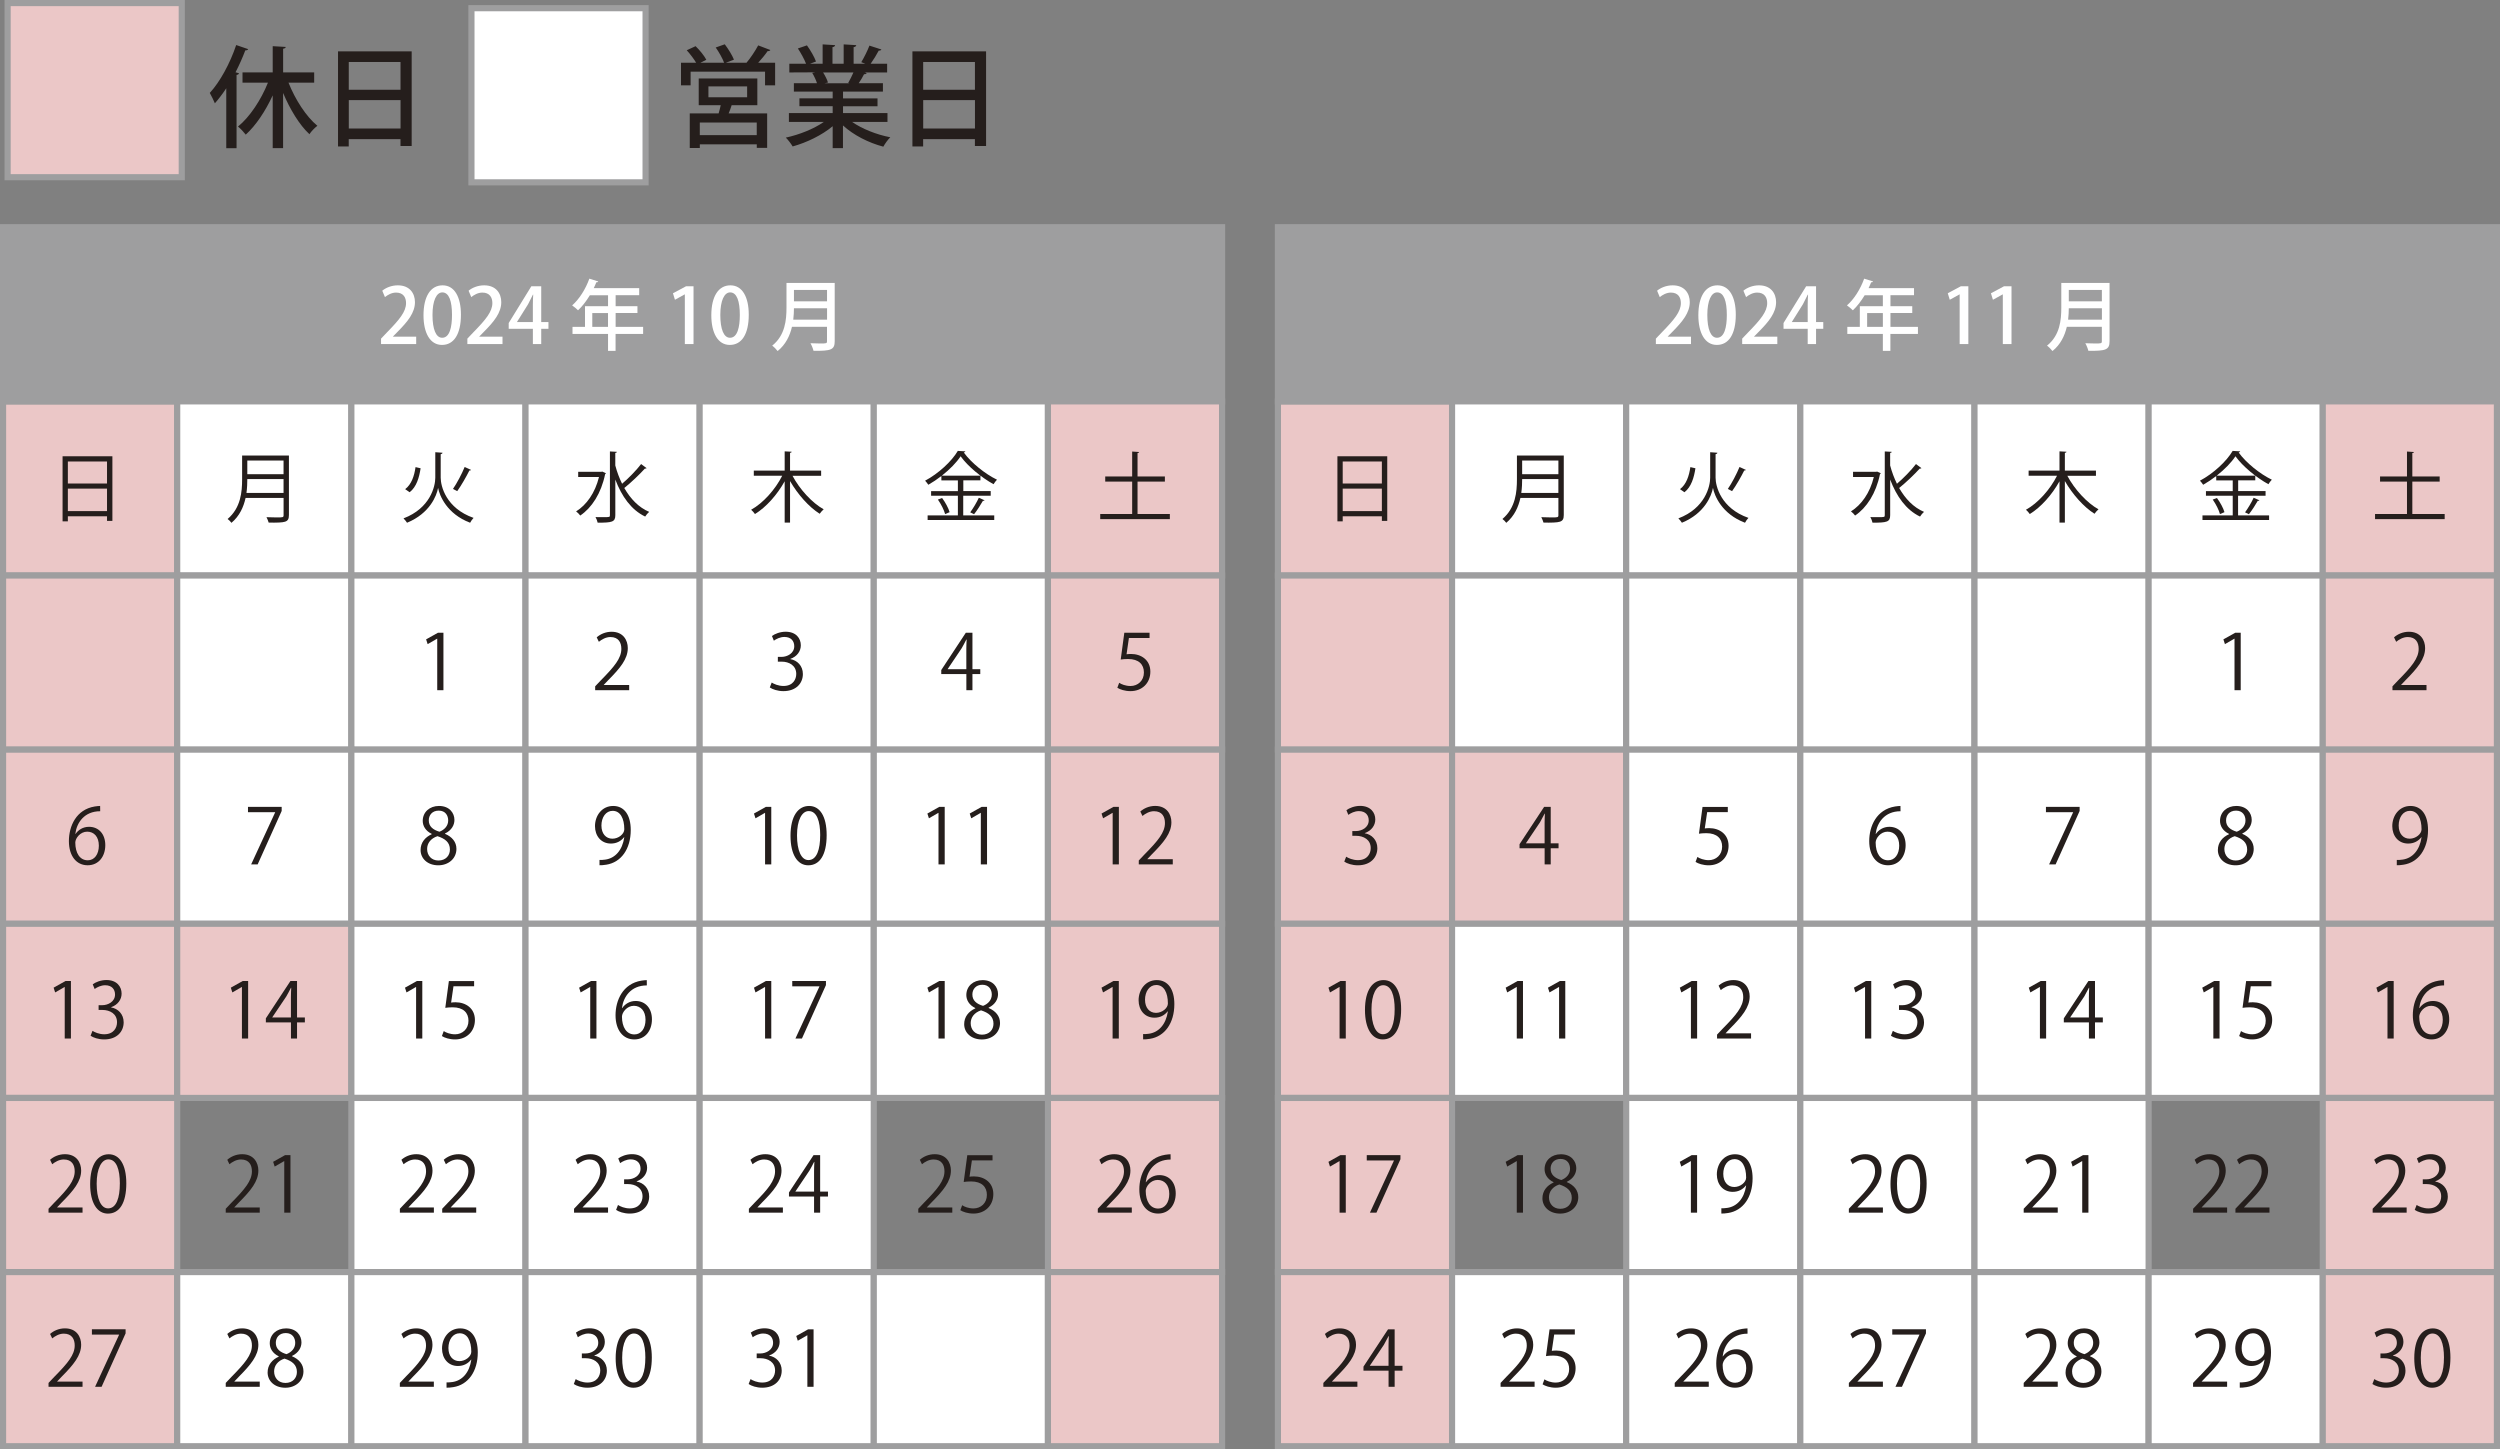 <?xml version="1.0" encoding="UTF-8"?><svg id="_レイヤー_2" xmlns="http://www.w3.org/2000/svg" viewBox="0 0 813.88 471.82"><rect x="0" y="0" width="813.88" height="471.82" fill="#808080" stroke="none"/><defs><style>.cls-1{fill:none;}.cls-2,.cls-3{fill:#fff;}.cls-2,.cls-4,.cls-5{stroke:#9e9e9f;stroke-miterlimit:10;stroke-width:2px;}.cls-6{fill:#251e1c;}.cls-4{fill:#ebc7c7;}.cls-5{fill:#9e9e9f;}</style></defs><g id="_レイヤー_1-2"><rect class="cls-4" x="2.48" y="1" width="56.69" height="56.69"/><path class="cls-6" d="M80.79,16c-.14.29-.43.4-.94.4-.9,2.41-1.98,4.82-3.17,7.13l1.12.32c-.04.29-.29.47-.79.54v23.86h-3.35v-19.51c-1.19,1.8-2.45,3.46-3.71,4.89-.32-.83-1.19-2.56-1.66-3.38,3.28-3.53,6.59-9.58,8.6-15.59l3.89,1.33ZM102.27,26.91h-8.35c2.2,5.51,5.72,11.01,9.4,14.04-.86.65-2.02,1.84-2.59,2.74-3.28-3.06-6.3-8.06-8.57-13.43v17.96h-3.38v-17.17c-2.38,5.15-5.47,9.79-8.78,12.78-.61-.79-1.73-2.02-2.52-2.63,3.78-3.06,7.49-8.64,9.75-14.29h-8.28v-3.35h9.83v-8.53l4.25.25c-.04.29-.29.5-.86.58v7.7h10.11v3.35Z"/><path class="cls-6" d="M110.05,16.72h23.97v30.81h-3.64v-2.23h-16.85v2.38h-3.49v-30.96ZM130.39,20.18h-16.85v9.04h16.85v-9.04ZM113.55,41.84h16.85v-9.25h-16.85v9.25Z"/><rect class="cls-2" x="153.48" y="2.67" width="56.69" height="56.69"/><path class="cls-6" d="M250.79,16.29c-.14.25-.43.36-.9.36-.76,1.12-1.94,2.56-3.06,3.78h5.51v7.34h-3.28v-4.43h-24.23v4.43h-3.13v-7.34h4.93c-.72-1.22-1.94-2.84-3.06-4.07l2.88-1.33c1.33,1.3,2.84,3.13,3.49,4.43l-1.94.97h7.74c-.5-1.37-1.66-3.46-2.74-4.97l2.95-1.04c1.15,1.51,2.45,3.63,2.99,5l-2.66,1.01h6.84l-.07-.04c1.3-1.51,2.88-3.92,3.78-5.62l3.96,1.51ZM246.54,34.25h-8.35c-.25.79-.58,1.76-.97,2.66h12.53v11.23h-3.38v-1.15h-18.54v1.19h-3.28v-11.27h9.4c.25-.83.5-1.8.68-2.66h-7.16v-8.71h19.08v8.71ZM246.36,44v-4.1h-18.54v4.1h18.54ZM230.63,28.13v3.53h12.6v-3.53h-12.6Z"/><path class="cls-6" d="M288.91,39.69h-11.52c3.28,2.27,7.96,4.14,12.45,5-.76.72-1.76,2.12-2.27,3.06-4.79-1.26-9.68-3.74-13.14-6.91v7.38h-3.35v-7.13c-3.49,2.92-8.46,5.33-13.03,6.59-.5-.86-1.48-2.16-2.23-2.88,4.39-.94,9.14-2.84,12.38-5.11h-11.37v-2.88h14.25v-2.23h-10.83v-2.56h10.83v-2.2h-12.63v-2.74h7.52c-.32-1.01-.94-2.34-1.55-3.35l.86-.14v-.04l-8.31.04v-2.84h5.44c-.54-1.44-1.66-3.46-2.66-4.97l2.95-1.01c1.15,1.58,2.45,3.82,2.95,5.26l-1.94.72h4.1v-6.3l4.07.25c-.04.32-.32.58-.86.65v5.4h3.64v-6.3l4.1.25c-.04.36-.32.58-.86.65v5.4h3.82l-1.33-.5c.9-1.48,2.05-3.78,2.66-5.4l3.89,1.26c-.11.25-.4.4-.86.36-.65,1.26-1.69,2.95-2.63,4.28h5.36v2.84h-7.34l.68.22c-.11.25-.4.36-.86.36-.43.86-1.08,1.98-1.73,2.92h7.88v2.74h-12.99v2.2h11.23v2.56h-11.23v2.23h14.47v2.88ZM276.14,26.98c.54-.94,1.19-2.23,1.69-3.38h-9.86c.68,1.08,1.33,2.38,1.58,3.28l-1.08.22h7.99l-.32-.11Z"/><path class="cls-6" d="M297.05,16.72h23.97v30.81h-3.64v-2.23h-16.85v2.38h-3.49v-30.96ZM317.39,20.18h-16.85v9.04h16.85v-9.04ZM300.55,41.84h16.85v-9.25h-16.85v9.25Z"/><rect class="cls-4" x="416.03" y="130.67" width="56.69" height="56.69"/><rect class="cls-5" x="416.03" y="73.97" width="396.85" height="56.69"/><rect class="cls-2" x="472.72" y="130.67" width="56.69" height="56.69"/><rect class="cls-2" x="529.41" y="130.67" width="56.69" height="56.69"/><rect class="cls-2" x="586.1" y="130.67" width="56.69" height="56.69"/><rect class="cls-2" x="642.8" y="130.67" width="56.69" height="56.69"/><rect class="cls-2" x="699.49" y="130.67" width="56.69" height="56.69"/><rect class="cls-4" x="756.18" y="130.67" width="56.69" height="56.69"/><path class="cls-6" d="M435.4,148.54h16.22v21.04h-1.75v-1.5h-12.75v1.65h-1.72v-21.2ZM449.87,150.24h-12.75v7.17h12.75v-7.17ZM437.12,166.39h12.75v-7.32h-12.75v7.32Z"/><path class="cls-6" d="M509.09,148.27v19.4c0,1.3-.35,1.87-1.28,2.17s-2.6.33-5.32.3c-.12-.47-.45-1.27-.72-1.77,1.2.05,2.35.08,3.25.08,2.17,0,2.32,0,2.32-.77v-5.57h-12.37c-.65,2.92-1.95,5.87-4.6,8.1-.25-.38-.88-1-1.25-1.25,4.3-3.65,4.72-8.82,4.72-12.97v-7.7h15.25ZM495.54,155.97c0,1.27-.05,2.85-.28,4.5h12.07v-4.5h-11.8ZM507.34,149.92h-11.8v4.45h11.8v-4.45Z"/><path class="cls-6" d="M556.73,147.22l2.38.17c-.03.23-.25.4-.6.47v7.67c0,2.72,1.72,9.92,10.7,13.07-.38.38-.88,1.1-1.12,1.58-7.6-2.88-9.95-8.85-10.42-11.3h-.02c-.45,2.47-2.67,8.25-10.1,11.3-.23-.38-.78-1.05-1.15-1.42,8.72-3.3,10.35-10.45,10.35-13.22v-8.32ZM546.93,159.24c2.07-1.55,2.97-4.35,3.37-7.17l1.65.38c-.45,2.97-1.33,6.07-3.57,7.8l-1.45-1ZM568.38,152.97c-.08.15-.3.22-.55.22-1,2-2.65,4.9-3.95,6.7,0-.03-1.38-.72-1.38-.72,1.28-1.85,2.9-4.92,3.8-7.15l2.07.95Z"/><path class="cls-6" d="M611.1,153.52l1.2.55c-.05.1-.15.22-.27.3-1.3,6.3-4.37,10.95-8.1,13.47-.3-.42-.95-1.08-1.35-1.35,3.37-2.1,6.17-5.97,7.45-11.2h-6.77v-1.7h7.55l.3-.07ZM615.35,151.57c.55,2.08,1.3,4.07,2.2,5.92,2.1-1.77,4.65-4.4,6.2-6.42l1.77,1.33c-.12.15-.35.17-.55.15-1.72,1.9-4.52,4.57-6.7,6.32,2,3.5,4.67,6.32,8.1,7.77-.42.35-1,1.03-1.3,1.53-4.55-2.17-7.67-6.62-9.72-12.05v11.57c0,2.27-1.05,2.47-5.75,2.47-.1-.5-.42-1.35-.7-1.82.95.02,1.83.02,2.52.02,2.1,0,2.17,0,2.17-.67v-20.72l2.25.12c-.02.2-.15.33-.5.35v4.12Z"/><path class="cls-3" d="M550.52,112.01h-11.45v-1.77l1.97-2.07c3.97-4.07,6.17-6.67,6.17-9.5,0-1.82-.88-3.42-3.25-3.42-1.45,0-2.75.77-3.62,1.47l-.87-2.08c1.15-.95,2.97-1.75,5.07-1.75,3.87,0,5.57,2.62,5.57,5.47,0,3.45-2.35,6.32-5.62,9.62l-1.55,1.58v.05h7.57v2.4Z"/><path class="cls-3" d="M552.9,102.64c0-6.15,2.32-9.75,6.22-9.75s5.97,3.85,5.97,9.55c0,6.37-2.3,9.85-6.17,9.85s-6.02-3.88-6.02-9.65ZM562.17,102.54c0-4.47-.95-7.35-3.15-7.35-1.9,0-3.2,2.65-3.2,7.35s1.15,7.42,3.15,7.42c2.45,0,3.2-3.52,3.2-7.42Z"/><path class="cls-3" d="M578.62,112.01h-11.45v-1.77l1.97-2.07c3.97-4.07,6.17-6.67,6.17-9.5,0-1.82-.88-3.42-3.25-3.42-1.45,0-2.75.77-3.62,1.47l-.87-2.08c1.15-.95,2.97-1.75,5.07-1.75,3.87,0,5.57,2.62,5.57,5.47,0,3.45-2.35,6.32-5.62,9.62l-1.55,1.58v.05h7.57v2.4Z"/><path class="cls-3" d="M591.22,112.01h-2.72v-4.97h-7.87v-1.88l7.37-11.97h3.22v11.65h2.35v2.2h-2.35v4.97ZM583.35,104.84h5.15v-5.65c0-1.07.05-2.2.12-3.27h-.1c-.57,1.2-1.05,2.12-1.57,3.12l-3.6,5.75v.05Z"/><path class="cls-3" d="M624.39,106.41v2.3h-8.97v5.52h-2.45v-5.52h-11.57v-2.3h4.07v-6.72h7.5v-3.57h-5.92c-1.15,1.9-2.47,3.62-3.85,4.9-.45-.45-1.33-1.2-1.92-1.6,2.27-1.95,4.4-5.32,5.6-8.7l2.9.9c-.08.2-.3.32-.62.27-.25.65-.55,1.3-.85,1.92h14.8v2.3h-7.67v3.57h7.1v2.22h-7.1v4.5h8.97ZM607.85,106.41h5.12v-4.5h-5.12v4.5Z"/><path class="cls-3" d="M637.97,112.01v-16.17h-.05l-3.17,1.75-.65-2.12,4.25-2.27h2.45v18.82h-2.82Z"/><path class="cls-3" d="M652.02,112.01v-16.17h-.05l-3.17,1.75-.65-2.12,4.25-2.27h2.45v18.82h-2.82Z"/><path class="cls-3" d="M686.77,92.09v18.97c0,2.85-1.22,3.2-6.9,3.15-.15-.67-.6-1.82-1-2.47,1.1.05,2.2.08,3.07.08,2.17,0,2.32,0,2.32-.77v-4.67h-11.4c-.67,2.9-2.05,5.8-4.67,7.9-.35-.47-1.25-1.4-1.78-1.75,4.25-3.4,4.65-8.42,4.65-12.42v-8h15.7ZM673.5,100.36c0,1.15-.07,2.4-.22,3.7h11v-3.7h-10.77ZM684.27,94.39h-10.77v3.7h10.77v-3.7Z"/><path class="cls-6" d="M682.34,154.89h-9.32c2.32,4.37,6.35,8.8,10.15,10.92-.42.35-1,1-1.3,1.45-3.52-2.22-7.15-6.32-9.65-10.65v13.52h-1.75v-13.45c-2.45,4.42-6.05,8.45-9.67,10.67-.3-.43-.85-1.08-1.25-1.4,3.9-2.15,7.85-6.57,10.12-11.07h-9.25v-1.67h10.05v-6.27l2.27.12c-.02.2-.17.33-.52.35v5.8h10.12v1.67Z"/><path class="cls-6" d="M728.61,161.39v6.4h10.1v1.5h-21.69v-1.5h9.85v-6.4h-8.72v-1.5h8.72v-3.5h-5.37v-1.42c-1.35,1.05-2.8,2.02-4.25,2.85-.25-.38-.7-.97-1.05-1.33,4.37-2.32,8.67-6.32,10.65-9.7l2.45.15c-.05.2-.25.33-.5.38,2.42,3.35,6.92,6.97,10.8,8.85-.4.42-.82.97-1.12,1.47-3.9-2.15-8.37-5.8-10.72-9.1-1.33,2.03-3.55,4.3-6.12,6.32h12.57v1.52h-5.57v3.5h8.92v1.5h-8.92ZM722.71,167.36c-.32-1.28-1.32-3.25-2.35-4.72l1.37-.52c1.05,1.4,2.1,3.35,2.45,4.62l-1.47.62ZM735.56,162.86c-.08.15-.28.22-.55.2-.73,1.3-1.92,3.15-2.88,4.35l-1.25-.62c.92-1.25,2.15-3.3,2.8-4.75l1.88.83Z"/><path class="cls-6" d="M785.35,167.34h10.52v1.67h-22.67v-1.67h10.4v-10.55h-8.77v-1.67h8.77v-8.12l2.27.15c-.03.17-.17.3-.53.35v7.62h8.9v1.67h-8.9v10.55Z"/><rect class="cls-4" x="416.03" y="187.36" width="56.69" height="56.69"/><rect class="cls-2" x="472.72" y="187.36" width="56.69" height="56.69"/><rect class="cls-2" x="529.41" y="187.36" width="56.69" height="56.69"/><rect class="cls-2" x="586.1" y="187.36" width="56.69" height="56.69"/><rect class="cls-2" x="642.8" y="187.36" width="56.69" height="56.69"/><rect class="cls-2" x="699.49" y="187.36" width="56.69" height="56.69"/><rect class="cls-4" x="756.18" y="187.36" width="56.69" height="56.69"/><path class="cls-1" d="M437.48,215.41c0-6.55,2.55-9.72,6.05-9.72s5.72,3.35,5.72,9.47c0,6.5-2.27,9.85-6,9.85-3.4,0-5.77-3.35-5.77-9.6ZM447.16,215.26c0-4.67-1.12-7.9-3.75-7.9-2.22,0-3.8,2.97-3.8,7.9s1.38,8.05,3.72,8.05c2.77,0,3.82-3.6,3.82-8.05Z"/><path class="cls-1" d="M495.18,215.41c0-6.55,2.55-9.72,6.05-9.72s5.72,3.35,5.72,9.47c0,6.5-2.27,9.85-6,9.85-3.4,0-5.77-3.35-5.77-9.6ZM504.85,215.26c0-4.67-1.12-7.9-3.75-7.9-2.22,0-3.8,2.97-3.8,7.9s1.38,8.05,3.72,8.05c2.77,0,3.82-3.6,3.82-8.05Z"/><path class="cls-1" d="M551.87,215.41c0-6.55,2.55-9.72,6.05-9.72s5.72,3.35,5.72,9.47c0,6.5-2.27,9.85-6,9.85-3.4,0-5.77-3.35-5.77-9.6ZM561.54,215.26c0-4.67-1.12-7.9-3.75-7.9-2.22,0-3.8,2.97-3.8,7.9s1.38,8.05,3.72,8.05c2.77,0,3.82-3.6,3.82-8.05Z"/><path class="cls-1" d="M608.56,215.41c0-6.55,2.55-9.72,6.05-9.72s5.72,3.35,5.72,9.47c0,6.5-2.27,9.85-6,9.85-3.4,0-5.77-3.35-5.77-9.6ZM618.24,215.26c0-4.67-1.12-7.9-3.75-7.9-2.22,0-3.8,2.97-3.8,7.9s1.38,8.05,3.72,8.05c2.77,0,3.82-3.6,3.82-8.05Z"/><path class="cls-1" d="M665.48,215.41c0-6.55,2.55-9.72,6.05-9.72s5.72,3.35,5.72,9.47c0,6.5-2.27,9.85-6,9.85-3.4,0-5.77-3.35-5.77-9.6ZM675.16,215.26c0-4.67-1.12-7.9-3.75-7.9-2.22,0-3.8,2.97-3.8,7.9s1.38,8.05,3.72,8.05c2.77,0,3.82-3.6,3.82-8.05Z"/><path class="cls-6" d="M727.45,224.7v-16.77h-.05l-3.07,1.77-.5-1.55,3.87-2.17h1.77v18.72h-2.02Z"/><path class="cls-6" d="M789.94,224.7h-11.07v-1.27l1.83-1.92c4.45-4.5,6.7-7.22,6.7-10.27,0-2-.88-3.85-3.57-3.85-1.5,0-2.85.82-3.75,1.55l-.7-1.45c1.15-1.02,2.85-1.82,4.85-1.82,3.77,0,5.27,2.75,5.27,5.32,0,3.52-2.47,6.52-6.35,10.42l-1.47,1.55v.05h8.27v1.7Z"/><rect class="cls-4" x="416.03" y="244.05" width="56.69" height="56.69"/><rect class="cls-4" x="472.72" y="244.05" width="56.69" height="56.69"/><rect class="cls-2" x="529.41" y="244.05" width="56.69" height="56.69"/><rect class="cls-2" x="586.1" y="244.05" width="56.69" height="56.69"/><rect class="cls-2" x="642.8" y="244.05" width="56.69" height="56.69"/><rect class="cls-2" x="699.49" y="244.05" width="56.69" height="56.69"/><rect class="cls-4" x="756.18" y="244.05" width="56.69" height="56.69"/><path class="cls-6" d="M444.33,271.28c2.2.37,4.07,2.15,4.07,4.85,0,2.97-2.15,5.57-6.35,5.57-1.88,0-3.57-.6-4.42-1.2l.62-1.6c.67.45,2.17,1.12,3.82,1.12,3.15,0,4.17-2.2,4.17-3.92,0-2.75-2.32-4-4.77-4h-1.22v-1.55h1.22c1.8,0,4.12-1.12,4.12-3.47,0-1.62-.97-3.02-3.22-3.02-1.37,0-2.67.67-3.42,1.22l-.62-1.52c.9-.7,2.65-1.4,4.45-1.4,3.42,0,4.95,2.17,4.95,4.42,0,1.92-1.22,3.65-3.4,4.42v.08Z"/><path class="cls-6" d="M504.83,281.4h-1.97v-5.25h-8.17v-1.32l8-12.15h2.15v11.87h2.55v1.6h-2.55v5.25ZM496.78,274.55h6.07v-6.65c0-1.02.05-2.02.1-3h-.1c-.58,1.15-1.03,1.95-1.5,2.8l-4.57,6.8v.05Z"/><path class="cls-6" d="M562.49,262.68v1.72h-6.72l-.78,5.3c.4-.05.8-.1,1.45-.1,3.32,0,6.3,1.97,6.3,5.75s-2.75,6.35-6.45,6.35c-1.87,0-3.45-.55-4.3-1.1l.6-1.62c.7.48,2.08,1.05,3.7,1.05,2.35,0,4.37-1.72,4.35-4.42,0-2.57-1.65-4.37-5.15-4.37-1,0-1.77.08-2.4.17l1.17-8.72h8.22Z"/><path class="cls-6" d="M610.71,271.47c.85-1.25,2.37-2.3,4.37-2.3,3.17,0,5.3,2.37,5.3,5.97s-2.1,6.55-5.75,6.55-6.1-3.02-6.1-7.87,2.35-10.27,8.42-11.27c.7-.1,1.32-.17,1.75-.17l.02,1.72c-5.2,0-7.67,3.77-8.1,7.37h.08ZM618.29,275.3c0-2.87-1.55-4.55-3.8-4.55s-3.87,2.15-3.87,3.55c.03,3.42,1.47,5.77,4.07,5.77,2.17,0,3.6-1.95,3.6-4.77Z"/><path class="cls-6" d="M666.06,262.68h10.97v1.33l-7.82,17.4h-2.12l7.82-16.95v-.05h-8.85v-1.72Z"/><path class="cls-6" d="M725.65,271.47c-2.02-.97-2.92-2.62-2.92-4.22,0-2.9,2.27-4.87,5.3-4.87,3.4,0,5.02,2.3,5.02,4.55,0,1.6-.85,3.35-3.07,4.42v.1c2.3.97,3.72,2.65,3.72,4.9,0,3.17-2.6,5.35-5.9,5.35-3.57,0-5.77-2.27-5.77-4.97,0-2.42,1.45-4.17,3.62-5.15v-.1ZM731.57,276.57c0-2.35-1.57-3.55-4.05-4.35-2.2.72-3.37,2.32-3.37,4.17,0,2.12,1.42,3.75,3.67,3.75,2.4,0,3.75-1.62,3.75-3.57ZM724.7,267.05c-.03,2,1.4,3.1,3.47,3.72,1.62-.62,2.85-1.9,2.85-3.67,0-1.57-.88-3.2-3.07-3.2s-3.25,1.53-3.25,3.15Z"/><path class="cls-6" d="M788.28,272.55c-1.02,1.3-2.47,2.07-4.3,2.07-3.2,0-5.17-2.5-5.17-5.67,0-3.42,2.25-6.57,5.92-6.57s5.72,3.05,5.72,7.82c0,6.22-3.15,10.55-7.95,11.3-.88.15-1.67.2-2.22.18v-1.72c.53.05,1.12-.03,1.92-.12,3.15-.45,5.52-3,6.15-7.27h-.08ZM780.9,268.82c0,2.52,1.42,4.22,3.57,4.22,2.02,0,3.87-1.55,3.87-3.05,0-3.6-1.32-6.02-3.8-6.02-2.17,0-3.65,2.05-3.65,4.85Z"/><rect class="cls-4" x="416.03" y="300.74" width="56.69" height="56.69"/><rect class="cls-2" x="472.72" y="300.74" width="56.69" height="56.69"/><rect class="cls-2" x="529.41" y="300.74" width="56.69" height="56.69"/><rect class="cls-2" x="586.1" y="300.74" width="56.69" height="56.69"/><rect class="cls-2" x="642.8" y="300.74" width="56.69" height="56.69"/><rect class="cls-2" x="699.49" y="300.74" width="56.69" height="56.69"/><rect class="cls-4" x="756.18" y="300.74" width="56.69" height="56.69"/><path class="cls-6" d="M436.1,338.09v-16.77h-.05l-3.07,1.77-.5-1.55,3.87-2.17h1.77v18.72h-2.02Z"/><path class="cls-6" d="M444.37,328.79c0-6.55,2.55-9.72,6.05-9.72s5.72,3.35,5.72,9.47c0,6.5-2.27,9.85-6,9.85-3.4,0-5.77-3.35-5.77-9.6ZM454.04,328.64c0-4.67-1.12-7.9-3.75-7.9-2.22,0-3.8,2.97-3.8,7.9s1.38,8.05,3.72,8.05c2.77,0,3.82-3.6,3.82-8.05Z"/><path class="cls-6" d="M493.79,338.09v-16.77h-.05l-3.07,1.77-.5-1.55,3.87-2.17h1.77v18.72h-2.02Z"/><path class="cls-6" d="M507.56,338.09v-16.77h-.05l-3.07,1.77-.5-1.55,3.87-2.17h1.77v18.72h-2.02Z"/><path class="cls-6" d="M550.48,338.09v-16.77h-.05l-3.07,1.77-.5-1.55,3.87-2.17h1.77v18.72h-2.02Z"/><path class="cls-6" d="M570.06,338.09h-11.07v-1.27l1.82-1.92c4.45-4.5,6.7-7.22,6.7-10.27,0-2-.87-3.85-3.57-3.85-1.5,0-2.85.82-3.75,1.55l-.7-1.45c1.15-1.02,2.85-1.82,4.85-1.82,3.77,0,5.27,2.75,5.27,5.32,0,3.52-2.47,6.52-6.35,10.42l-1.47,1.55v.05h8.27v1.7Z"/><path class="cls-6" d="M607.17,338.09v-16.77h-.05l-3.07,1.77-.5-1.55,3.87-2.17h1.77v18.72h-2.02Z"/><path class="cls-6" d="M622.3,327.97c2.2.37,4.07,2.15,4.07,4.85,0,2.97-2.15,5.57-6.35,5.57-1.88,0-3.57-.6-4.42-1.2l.62-1.6c.67.45,2.17,1.12,3.82,1.12,3.15,0,4.17-2.2,4.17-3.92,0-2.75-2.32-4-4.77-4h-1.22v-1.55h1.22c1.8,0,4.12-1.12,4.12-3.47,0-1.62-.97-3.02-3.22-3.02-1.37,0-2.67.67-3.42,1.22l-.62-1.52c.9-.7,2.65-1.4,4.45-1.4,3.42,0,4.95,2.17,4.95,4.42,0,1.92-1.22,3.65-3.4,4.42v.08Z"/><path class="cls-6" d="M664.1,338.09v-16.77h-.05l-3.07,1.77-.5-1.55,3.87-2.17h1.77v18.72h-2.02Z"/><path class="cls-6" d="M682.02,338.09h-1.97v-5.25h-8.17v-1.32l8-12.15h2.15v11.87h2.55v1.6h-2.55v5.25ZM673.97,331.24h6.07v-6.65c0-1.02.05-2.02.1-3h-.1c-.58,1.15-1.03,1.95-1.5,2.8l-4.57,6.8v.05Z"/><path class="cls-6" d="M720.56,338.09v-16.77h-.05l-3.07,1.77-.5-1.55,3.87-2.17h1.77v18.72h-2.02Z"/><path class="cls-6" d="M739.46,319.37v1.72h-6.72l-.78,5.3c.4-.05.8-.1,1.45-.1,3.32,0,6.3,1.97,6.3,5.75s-2.75,6.35-6.45,6.35c-1.87,0-3.45-.55-4.3-1.1l.6-1.62c.7.48,2.07,1.05,3.7,1.05,2.35,0,4.37-1.72,4.35-4.42,0-2.57-1.65-4.37-5.15-4.37-1,0-1.77.08-2.4.17l1.17-8.72h8.22Z"/><path class="cls-6" d="M777.25,338.09v-16.77h-.05l-3.07,1.77-.5-1.55,3.87-2.17h1.77v18.72h-2.02Z"/><path class="cls-6" d="M787.68,328.17c.85-1.25,2.37-2.3,4.37-2.3,3.17,0,5.3,2.37,5.3,5.97s-2.1,6.55-5.75,6.55-6.1-3.02-6.1-7.87,2.35-10.27,8.42-11.27c.7-.1,1.32-.17,1.75-.17l.02,1.72c-5.2,0-7.67,3.77-8.1,7.37h.08ZM795.25,331.99c0-2.87-1.55-4.55-3.8-4.55s-3.87,2.15-3.87,3.55c.03,3.42,1.47,5.77,4.07,5.77,2.17,0,3.6-1.95,3.6-4.77Z"/><rect class="cls-4" x="416.03" y="357.44" width="56.69" height="56.69"/><rect class="cls-1" x="472.72" y="357.44" width="56.69" height="56.69"/><rect class="cls-2" x="529.41" y="357.44" width="56.69" height="56.69"/><rect class="cls-2" x="586.1" y="357.44" width="56.69" height="56.69"/><rect class="cls-2" x="642.8" y="357.44" width="56.69" height="56.69"/><rect class="cls-1" x="699.49" y="357.44" width="56.69" height="56.69"/><rect class="cls-4" x="756.18" y="357.44" width="56.69" height="56.69"/><path class="cls-6" d="M436.1,394.78v-16.77h-.05l-3.07,1.77-.5-1.55,3.87-2.17h1.77v18.72h-2.02Z"/><path class="cls-6" d="M444.95,376.06h10.97v1.33l-7.82,17.4h-2.12l7.82-16.95v-.05h-8.85v-1.72Z"/><path class="cls-6" d="M493.79,394.78v-16.77h-.05l-3.07,1.77-.5-1.55,3.87-2.17h1.77v18.72h-2.02Z"/><path class="cls-6" d="M505.76,384.86c-2.02-.97-2.92-2.62-2.92-4.22,0-2.9,2.27-4.87,5.3-4.87,3.4,0,5.02,2.3,5.02,4.55,0,1.6-.85,3.35-3.07,4.42v.1c2.3.97,3.72,2.65,3.72,4.9,0,3.17-2.6,5.35-5.9,5.35-3.57,0-5.77-2.27-5.77-4.97,0-2.42,1.45-4.17,3.62-5.15v-.1ZM511.69,389.96c0-2.35-1.58-3.55-4.05-4.35-2.2.72-3.37,2.32-3.37,4.17,0,2.12,1.42,3.75,3.67,3.75,2.4,0,3.75-1.62,3.75-3.57ZM504.81,380.44c-.02,2,1.4,3.1,3.47,3.72,1.62-.62,2.85-1.9,2.85-3.67,0-1.57-.88-3.2-3.08-3.2s-3.25,1.53-3.25,3.15Z"/><path class="cls-6" d="M550.47,394.78v-16.77h-.05l-3.07,1.77-.5-1.55,3.87-2.17h1.77v18.72h-2.02Z"/><path class="cls-6" d="M568.39,385.94c-1.02,1.3-2.47,2.07-4.3,2.07-3.2,0-5.17-2.5-5.17-5.67,0-3.42,2.25-6.57,5.92-6.57s5.72,3.05,5.72,7.82c0,6.22-3.15,10.55-7.95,11.3-.88.15-1.67.2-2.22.18v-1.72c.53.05,1.12-.03,1.92-.12,3.15-.45,5.52-3,6.15-7.27h-.08ZM561.02,382.21c0,2.52,1.42,4.22,3.57,4.22,2.02,0,3.87-1.55,3.87-3.05,0-3.6-1.32-6.02-3.8-6.02-2.17,0-3.65,2.05-3.65,4.85Z"/><path class="cls-6" d="M669.89,394.78h-11.07v-1.27l1.83-1.92c4.45-4.5,6.7-7.22,6.7-10.27,0-2-.88-3.85-3.57-3.85-1.5,0-2.85.82-3.75,1.55l-.7-1.45c1.15-1.02,2.85-1.82,4.85-1.82,3.77,0,5.27,2.75,5.27,5.32,0,3.52-2.47,6.52-6.35,10.42l-1.47,1.55v.05h8.27v1.7Z"/><path class="cls-6" d="M677.87,394.78v-16.77h-.05l-3.07,1.77-.5-1.55,3.87-2.17h1.77v18.72h-2.02Z"/><path class="cls-6" d="M725.04,394.78h-11.07v-1.27l1.82-1.92c4.45-4.5,6.7-7.22,6.7-10.27,0-2-.87-3.85-3.57-3.85-1.5,0-2.85.82-3.75,1.55l-.7-1.45c1.15-1.02,2.85-1.82,4.85-1.82,3.77,0,5.27,2.75,5.27,5.32,0,3.52-2.47,6.52-6.35,10.42l-1.47,1.55v.05h8.27v1.7Z"/><path class="cls-6" d="M738.82,394.78h-11.07v-1.27l1.83-1.92c4.45-4.5,6.7-7.22,6.7-10.27,0-2-.88-3.85-3.57-3.85-1.5,0-2.85.82-3.75,1.55l-.7-1.45c1.15-1.02,2.85-1.82,4.85-1.82,3.77,0,5.27,2.75,5.27,5.32,0,3.52-2.47,6.52-6.35,10.42l-1.47,1.55v.05h8.27v1.7Z"/><path class="cls-6" d="M783.49,394.78h-11.07v-1.27l1.82-1.92c4.45-4.5,6.7-7.22,6.7-10.27,0-2-.87-3.85-3.57-3.85-1.5,0-2.85.82-3.75,1.55l-.7-1.45c1.15-1.02,2.85-1.82,4.85-1.82,3.77,0,5.27,2.75,5.27,5.32,0,3.52-2.47,6.52-6.35,10.42l-1.47,1.55v.05h8.27v1.7Z"/><path class="cls-6" d="M792.82,384.66c2.2.37,4.07,2.15,4.07,4.85,0,2.97-2.15,5.57-6.35,5.57-1.88,0-3.57-.6-4.42-1.2l.62-1.6c.67.45,2.17,1.12,3.82,1.12,3.15,0,4.17-2.2,4.17-3.92,0-2.75-2.32-4-4.77-4h-1.22v-1.55h1.22c1.8,0,4.12-1.12,4.12-3.47,0-1.62-.97-3.02-3.22-3.02-1.37,0-2.67.67-3.42,1.22l-.62-1.52c.9-.7,2.65-1.4,4.45-1.4,3.42,0,4.95,2.17,4.95,4.42,0,1.92-1.22,3.65-3.4,4.42v.08Z"/><path class="cls-6" d="M612.97,394.78h-11.07v-1.27l1.83-1.92c4.45-4.5,6.7-7.22,6.7-10.27,0-2-.88-3.85-3.57-3.85-1.5,0-2.85.82-3.75,1.55l-.7-1.45c1.15-1.02,2.85-1.82,4.85-1.82,3.77,0,5.27,2.75,5.27,5.32,0,3.52-2.47,6.52-6.35,10.42l-1.47,1.55v.05h8.27v1.7Z"/><path class="cls-6" d="M615.45,385.49c0-6.55,2.55-9.72,6.05-9.72s5.72,3.35,5.72,9.47c0,6.5-2.27,9.85-6,9.85-3.4,0-5.77-3.35-5.77-9.6ZM625.12,385.34c0-4.67-1.12-7.9-3.75-7.9-2.22,0-3.8,2.97-3.8,7.9s1.38,8.05,3.72,8.05c2.77,0,3.82-3.6,3.82-8.05Z"/><rect class="cls-4" x="416.03" y="414.13" width="56.69" height="56.69"/><rect class="cls-2" x="472.72" y="414.13" width="56.69" height="56.69"/><rect class="cls-2" x="529.41" y="414.13" width="56.69" height="56.69"/><rect class="cls-2" x="586.1" y="414.13" width="56.69" height="56.69"/><rect class="cls-2" x="642.8" y="414.13" width="56.69" height="56.69"/><rect class="cls-2" x="699.49" y="414.13" width="56.69" height="56.69"/><rect class="cls-4" x="756.18" y="414.13" width="56.69" height="56.69"/><path class="cls-6" d="M441.89,451.48h-11.07v-1.27l1.83-1.92c4.45-4.5,6.7-7.22,6.7-10.27,0-2-.88-3.85-3.57-3.85-1.5,0-2.85.82-3.75,1.55l-.7-1.45c1.15-1.02,2.85-1.82,4.85-1.82,3.77,0,5.27,2.75,5.27,5.32,0,3.52-2.47,6.52-6.35,10.42l-1.47,1.55v.05h8.27v1.7Z"/><path class="cls-6" d="M454.02,451.48h-1.97v-5.25h-8.17v-1.32l8-12.15h2.15v11.87h2.55v1.6h-2.55v5.25ZM445.97,444.63h6.07v-6.65c0-1.02.05-2.02.1-3h-.1c-.58,1.15-1.03,1.95-1.5,2.8l-4.57,6.8v.05Z"/><path class="cls-6" d="M499.59,451.48h-11.07v-1.27l1.82-1.92c4.45-4.5,6.7-7.22,6.7-10.27,0-2-.87-3.85-3.57-3.85-1.5,0-2.85.82-3.75,1.55l-.7-1.45c1.15-1.02,2.85-1.82,4.85-1.82,3.77,0,5.27,2.75,5.27,5.32,0,3.52-2.47,6.52-6.35,10.42l-1.47,1.55v.05h8.27v1.7Z"/><path class="cls-6" d="M512.69,432.75v1.72h-6.72l-.78,5.3c.4-.05.8-.1,1.45-.1,3.32,0,6.3,1.97,6.3,5.75s-2.75,6.35-6.45,6.35c-1.87,0-3.45-.55-4.3-1.1l.6-1.62c.7.48,2.07,1.05,3.7,1.05,2.35,0,4.37-1.72,4.35-4.42,0-2.57-1.65-4.37-5.15-4.37-1,0-1.77.08-2.4.17l1.17-8.72h8.22Z"/><path class="cls-6" d="M556.28,451.48h-11.07v-1.27l1.83-1.92c4.45-4.5,6.7-7.22,6.7-10.27,0-2-.88-3.85-3.57-3.85-1.5,0-2.85.82-3.75,1.55l-.7-1.45c1.15-1.02,2.85-1.82,4.85-1.82,3.77,0,5.27,2.75,5.27,5.32,0,3.52-2.47,6.52-6.35,10.42l-1.47,1.55v.05h8.27v1.7Z"/><path class="cls-6" d="M560.91,441.55c.85-1.25,2.37-2.3,4.37-2.3,3.17,0,5.3,2.37,5.3,5.97s-2.1,6.55-5.75,6.55-6.1-3.02-6.1-7.87,2.35-10.27,8.42-11.27c.7-.1,1.32-.17,1.75-.17l.02,1.72c-5.2,0-7.67,3.77-8.1,7.37h.08ZM568.48,445.38c0-2.87-1.55-4.55-3.8-4.55s-3.87,2.15-3.87,3.55c.03,3.42,1.47,5.77,4.07,5.77,2.17,0,3.6-1.95,3.6-4.77Z"/><path class="cls-6" d="M669.89,451.48h-11.07v-1.27l1.83-1.92c4.45-4.5,6.7-7.22,6.7-10.27,0-2-.88-3.85-3.57-3.85-1.5,0-2.85.82-3.75,1.55l-.7-1.45c1.15-1.02,2.85-1.82,4.85-1.82,3.77,0,5.27,2.75,5.27,5.32,0,3.52-2.47,6.52-6.35,10.42l-1.47,1.55v.05h8.27v1.7Z"/><path class="cls-6" d="M676.07,441.55c-2.02-.97-2.92-2.62-2.92-4.22,0-2.9,2.27-4.87,5.3-4.87,3.4,0,5.02,2.3,5.02,4.55,0,1.6-.85,3.35-3.07,4.42v.1c2.3.97,3.72,2.65,3.72,4.9,0,3.17-2.6,5.35-5.9,5.35-3.57,0-5.77-2.27-5.77-4.97,0-2.42,1.45-4.17,3.62-5.15v-.1ZM681.99,446.65c0-2.35-1.57-3.55-4.05-4.35-2.2.72-3.37,2.32-3.37,4.17,0,2.12,1.42,3.75,3.67,3.75,2.4,0,3.75-1.62,3.75-3.57ZM675.12,437.13c-.03,2,1.4,3.1,3.47,3.72,1.62-.62,2.85-1.9,2.85-3.67,0-1.57-.88-3.2-3.07-3.2s-3.25,1.53-3.25,3.15Z"/><path class="cls-6" d="M725.03,451.48h-11.07v-1.27l1.83-1.92c4.45-4.5,6.7-7.22,6.7-10.27,0-2-.88-3.85-3.57-3.85-1.5,0-2.85.82-3.75,1.55l-.7-1.45c1.15-1.02,2.85-1.82,4.85-1.82,3.77,0,5.27,2.75,5.27,5.32,0,3.52-2.47,6.52-6.35,10.42l-1.47,1.55v.05h8.27v1.7Z"/><path class="cls-6" d="M737.16,442.63c-1.03,1.3-2.47,2.07-4.3,2.07-3.2,0-5.17-2.5-5.17-5.67,0-3.42,2.25-6.57,5.92-6.57s5.72,3.05,5.72,7.82c0,6.22-3.15,10.55-7.95,11.3-.88.15-1.67.2-2.22.18v-1.72c.52.05,1.12-.03,1.92-.12,3.15-.45,5.52-3,6.15-7.27h-.07ZM729.78,438.9c0,2.52,1.42,4.22,3.57,4.22,2.03,0,3.87-1.55,3.87-3.05,0-3.6-1.32-6.02-3.8-6.02-2.17,0-3.65,2.05-3.65,4.85Z"/><path class="cls-6" d="M779.04,441.35c2.2.37,4.07,2.15,4.07,4.85,0,2.97-2.15,5.57-6.35,5.57-1.87,0-3.57-.6-4.42-1.2l.62-1.6c.67.45,2.17,1.12,3.82,1.12,3.15,0,4.17-2.2,4.17-3.92,0-2.75-2.32-4-4.77-4h-1.22v-1.55h1.22c1.8,0,4.12-1.12,4.12-3.47,0-1.62-.97-3.02-3.22-3.02-1.38,0-2.67.67-3.42,1.22l-.62-1.52c.9-.7,2.65-1.4,4.45-1.4,3.42,0,4.95,2.17,4.95,4.42,0,1.92-1.22,3.65-3.4,4.42v.08Z"/><path class="cls-6" d="M785.97,442.18c0-6.55,2.55-9.72,6.05-9.72s5.72,3.35,5.72,9.47c0,6.5-2.27,9.85-6,9.85-3.4,0-5.77-3.35-5.77-9.6ZM795.64,442.03c0-4.67-1.12-7.9-3.75-7.9-2.22,0-3.8,2.97-3.8,7.9s1.38,8.05,3.72,8.05c2.77,0,3.82-3.6,3.82-8.05Z"/><path class="cls-6" d="M612.97,451.48h-11.07v-1.27l1.83-1.92c4.45-4.5,6.7-7.22,6.7-10.27,0-2-.88-3.85-3.57-3.85-1.5,0-2.85.82-3.75,1.55l-.7-1.45c1.15-1.02,2.85-1.82,4.85-1.82,3.77,0,5.27,2.75,5.27,5.32,0,3.52-2.47,6.52-6.35,10.42l-1.47,1.55v.05h8.27v1.7Z"/><path class="cls-6" d="M616.03,432.75h10.97v1.33l-7.82,17.4h-2.12l7.82-16.95v-.05h-8.85v-1.72Z"/><rect class="cls-4" x="1" y="130.67" width="56.69" height="56.69"/><rect class="cls-5" x="1" y="73.97" width="396.85" height="56.69"/><rect class="cls-2" x="57.69" y="130.67" width="56.69" height="56.69"/><rect class="cls-2" x="114.39" y="130.67" width="56.69" height="56.69"/><rect class="cls-2" x="171.08" y="130.67" width="56.69" height="56.69"/><rect class="cls-2" x="227.77" y="130.67" width="56.69" height="56.69"/><rect class="cls-2" x="284.46" y="130.67" width="56.69" height="56.69"/><rect class="cls-4" x="341.16" y="130.67" width="56.69" height="56.69"/><path class="cls-6" d="M20.37,148.54h16.22v21.04h-1.75v-1.5h-12.75v1.65h-1.72v-21.2ZM34.84,150.24h-12.75v7.17h12.75v-7.17ZM22.09,166.39h12.75v-7.32h-12.75v7.32Z"/><path class="cls-6" d="M94.06,148.27v19.4c0,1.3-.35,1.87-1.27,2.17s-2.6.33-5.32.3c-.12-.47-.45-1.27-.72-1.77,1.2.05,2.35.08,3.25.08,2.17,0,2.32,0,2.32-.77v-5.57h-12.37c-.65,2.92-1.95,5.87-4.6,8.1-.25-.38-.88-1-1.25-1.25,4.3-3.65,4.72-8.82,4.72-12.97v-7.7h15.25ZM80.51,155.97c0,1.27-.05,2.85-.27,4.5h12.07v-4.5h-11.8ZM92.31,149.92h-11.8v4.45h11.8v-4.45Z"/><path class="cls-6" d="M141.7,147.22l2.37.17c-.02.23-.25.4-.6.47v7.67c0,2.72,1.72,9.92,10.7,13.07-.38.38-.88,1.1-1.12,1.58-7.6-2.88-9.95-8.85-10.42-11.3h-.02c-.45,2.47-2.67,8.25-10.1,11.3-.23-.38-.77-1.05-1.15-1.42,8.72-3.3,10.35-10.45,10.35-13.22v-8.32ZM131.91,159.24c2.07-1.55,2.97-4.35,3.37-7.17l1.65.38c-.45,2.97-1.32,6.07-3.57,7.8l-1.45-1ZM153.35,152.97c-.07.15-.3.22-.55.22-1,2-2.65,4.9-3.95,6.7,0-.03-1.38-.72-1.38-.72,1.27-1.85,2.9-4.92,3.8-7.15l2.07.95Z"/><path class="cls-6" d="M196.07,153.52l1.2.55c-.05.1-.15.22-.27.3-1.3,6.3-4.37,10.95-8.1,13.47-.3-.42-.95-1.08-1.35-1.35,3.37-2.1,6.17-5.97,7.45-11.2h-6.77v-1.7h7.55l.3-.07ZM200.32,151.57c.55,2.08,1.3,4.07,2.2,5.92,2.1-1.77,4.65-4.4,6.2-6.42l1.77,1.33c-.12.15-.35.17-.55.15-1.72,1.9-4.52,4.57-6.7,6.32,2,3.5,4.67,6.32,8.1,7.77-.42.35-1,1.03-1.3,1.53-4.55-2.17-7.67-6.62-9.72-12.05v11.57c0,2.27-1.05,2.47-5.75,2.47-.1-.5-.42-1.35-.7-1.82.95.02,1.82.02,2.52.02,2.1,0,2.17,0,2.17-.67v-20.72l2.25.12c-.02.2-.15.33-.5.35v4.12Z"/><path class="cls-3" d="M135.5,112.01h-11.45v-1.77l1.97-2.07c3.97-4.07,6.17-6.67,6.17-9.5,0-1.82-.88-3.42-3.25-3.42-1.45,0-2.75.77-3.62,1.47l-.87-2.08c1.15-.95,2.97-1.75,5.07-1.75,3.87,0,5.57,2.62,5.57,5.47,0,3.45-2.35,6.32-5.62,9.62l-1.55,1.58v.05h7.57v2.4Z"/><path class="cls-3" d="M137.87,102.64c0-6.15,2.32-9.75,6.22-9.75s5.97,3.85,5.97,9.55c0,6.37-2.3,9.85-6.17,9.85s-6.02-3.88-6.02-9.65ZM147.15,102.54c0-4.47-.95-7.35-3.15-7.35-1.9,0-3.2,2.65-3.2,7.35s1.15,7.42,3.15,7.42c2.45,0,3.2-3.52,3.2-7.42Z"/><path class="cls-3" d="M163.6,112.01h-11.45v-1.77l1.97-2.07c3.97-4.07,6.17-6.67,6.17-9.5,0-1.82-.88-3.42-3.25-3.42-1.45,0-2.75.77-3.62,1.47l-.87-2.08c1.15-.95,2.97-1.75,5.07-1.75,3.87,0,5.57,2.62,5.57,5.47,0,3.45-2.35,6.32-5.62,9.62l-1.55,1.58v.05h7.57v2.4Z"/><path class="cls-3" d="M176.2,112.01h-2.72v-4.97h-7.87v-1.88l7.37-11.97h3.22v11.65h2.35v2.2h-2.35v4.97ZM168.32,104.84h5.15v-5.65c0-1.07.05-2.2.12-3.27h-.1c-.57,1.2-1.05,2.12-1.57,3.12l-3.6,5.75v.05Z"/><path class="cls-3" d="M209.37,106.41v2.3h-8.97v5.52h-2.45v-5.52h-11.57v-2.3h4.07v-6.72h7.5v-3.57h-5.92c-1.15,1.9-2.47,3.62-3.85,4.9-.45-.45-1.32-1.2-1.92-1.6,2.27-1.95,4.4-5.32,5.6-8.7l2.9.9c-.08.2-.3.32-.62.27-.25.65-.55,1.3-.85,1.92h14.8v2.3h-7.67v3.57h7.1v2.22h-7.1v4.5h8.97ZM192.82,106.41h5.12v-4.5h-5.12v4.5Z"/><path class="cls-3" d="M222.95,112.01v-16.17h-.05l-3.17,1.75-.65-2.12,4.25-2.27h2.45v18.82h-2.82Z"/><path class="cls-3" d="M231.57,102.64c0-6.15,2.32-9.75,6.22-9.75s5.97,3.85,5.97,9.55c0,6.37-2.3,9.85-6.17,9.85s-6.02-3.88-6.02-9.65ZM240.85,102.54c0-4.47-.95-7.35-3.15-7.35-1.9,0-3.2,2.65-3.2,7.35s1.15,7.42,3.15,7.42c2.45,0,3.2-3.52,3.2-7.42Z"/><path class="cls-3" d="M271.74,92.09v18.97c0,2.85-1.22,3.2-6.9,3.15-.15-.67-.6-1.82-1-2.47,1.1.05,2.2.08,3.07.08,2.17,0,2.32,0,2.32-.77v-4.67h-11.4c-.67,2.9-2.05,5.8-4.67,7.9-.35-.47-1.25-1.4-1.77-1.75,4.25-3.4,4.65-8.42,4.65-12.42v-8h15.7ZM258.47,100.36c0,1.15-.07,2.4-.22,3.7h11v-3.7h-10.77ZM269.24,94.39h-10.77v3.7h10.77v-3.7Z"/><path class="cls-6" d="M267.32,154.89h-9.32c2.32,4.37,6.35,8.8,10.15,10.92-.42.35-1,1-1.3,1.45-3.52-2.22-7.15-6.32-9.65-10.65v13.52h-1.75v-13.45c-2.45,4.42-6.05,8.45-9.67,10.67-.3-.43-.85-1.08-1.25-1.4,3.9-2.15,7.85-6.57,10.12-11.07h-9.25v-1.67h10.05v-6.27l2.27.12c-.02.2-.17.33-.52.35v5.8h10.12v1.67Z"/><path class="cls-6" d="M313.58,161.39v6.4h10.1v1.5h-21.69v-1.5h9.85v-6.4h-8.72v-1.5h8.72v-3.5h-5.37v-1.42c-1.35,1.05-2.8,2.02-4.25,2.85-.25-.38-.7-.97-1.05-1.33,4.37-2.32,8.67-6.32,10.65-9.7l2.45.15c-.05.2-.25.33-.5.38,2.42,3.35,6.92,6.97,10.8,8.85-.4.42-.82.97-1.12,1.47-3.9-2.15-8.37-5.8-10.72-9.1-1.32,2.03-3.55,4.3-6.12,6.32h12.57v1.52h-5.57v3.5h8.92v1.5h-8.92ZM307.68,167.36c-.32-1.28-1.32-3.25-2.35-4.72l1.37-.52c1.05,1.4,2.1,3.35,2.45,4.62l-1.47.62ZM320.53,162.86c-.08.15-.27.22-.55.2-.73,1.3-1.92,3.15-2.87,4.35l-1.25-.62c.92-1.25,2.15-3.3,2.8-4.75l1.87.83Z"/><path class="cls-6" d="M370.33,167.34h10.52v1.67h-22.67v-1.67h10.4v-10.55h-8.77v-1.67h8.77v-8.12l2.27.15c-.02.17-.17.3-.52.35v7.62h8.9v1.67h-8.9v10.55Z"/><rect class="cls-4" x="1" y="187.36" width="56.69" height="56.69"/><rect class="cls-2" x="57.69" y="187.36" width="56.69" height="56.69"/><rect class="cls-2" x="114.39" y="187.36" width="56.69" height="56.69"/><rect class="cls-2" x="171.08" y="187.36" width="56.69" height="56.69"/><rect class="cls-2" x="227.77" y="187.36" width="56.69" height="56.69"/><rect class="cls-2" x="284.46" y="187.36" width="56.69" height="56.69"/><rect class="cls-4" x="341.16" y="187.36" width="56.69" height="56.69"/><path class="cls-1" d="M22.46,215.41c0-6.55,2.55-9.72,6.05-9.72s5.72,3.35,5.72,9.47c0,6.5-2.27,9.85-6,9.85-3.4,0-5.77-3.35-5.77-9.6ZM32.13,215.26c0-4.67-1.12-7.9-3.75-7.9-2.22,0-3.8,2.97-3.8,7.9s1.38,8.05,3.72,8.05c2.77,0,3.82-3.6,3.82-8.05Z"/><path class="cls-1" d="M80.15,215.41c0-6.55,2.55-9.72,6.05-9.72s5.72,3.35,5.72,9.47c0,6.5-2.27,9.85-6,9.85-3.4,0-5.77-3.35-5.77-9.6ZM89.82,215.26c0-4.67-1.12-7.9-3.75-7.9-2.22,0-3.8,2.97-3.8,7.9s1.38,8.05,3.72,8.05c2.77,0,3.82-3.6,3.82-8.05Z"/><path class="cls-6" d="M142.34,224.7v-16.77h-.05l-3.07,1.77-.5-1.55,3.87-2.17h1.77v18.72h-2.02Z"/><path class="cls-6" d="M204.83,224.7h-11.07v-1.27l1.82-1.92c4.45-4.5,6.7-7.22,6.7-10.27,0-2-.87-3.85-3.57-3.85-1.5,0-2.85.82-3.75,1.55l-.7-1.45c1.15-1.02,2.85-1.82,4.85-1.82,3.77,0,5.27,2.75,5.27,5.32,0,3.52-2.47,6.52-6.35,10.42l-1.47,1.55v.05h8.27v1.7Z"/><path class="cls-6" d="M257.31,214.58c2.2.37,4.07,2.15,4.07,4.85,0,2.97-2.15,5.57-6.35,5.57-1.87,0-3.57-.6-4.42-1.2l.62-1.6c.67.45,2.17,1.12,3.82,1.12,3.15,0,4.17-2.2,4.17-3.92,0-2.75-2.32-4-4.77-4h-1.22v-1.55h1.22c1.8,0,4.12-1.12,4.12-3.47,0-1.62-.97-3.02-3.22-3.02-1.37,0-2.67.67-3.42,1.22l-.62-1.52c.9-.7,2.65-1.4,4.45-1.4,3.42,0,4.95,2.17,4.95,4.42,0,1.92-1.22,3.65-3.4,4.42v.08Z"/><path class="cls-6" d="M316.57,224.7h-1.97v-5.25h-8.17v-1.32l8-12.15h2.15v11.87h2.55v1.6h-2.55v5.25ZM308.52,217.86h6.07v-6.65c0-1.02.05-2.02.1-3h-.1c-.57,1.15-1.02,1.95-1.5,2.8l-4.57,6.8v.05Z"/><path class="cls-6" d="M374.24,205.98v1.72h-6.72l-.77,5.3c.4-.05.8-.1,1.45-.1,3.32,0,6.3,1.97,6.3,5.75s-2.75,6.35-6.45,6.35c-1.87,0-3.45-.55-4.3-1.1l.6-1.62c.7.48,2.07,1.05,3.7,1.05,2.35,0,4.37-1.72,4.35-4.42,0-2.57-1.65-4.37-5.15-4.37-1,0-1.77.08-2.4.17l1.17-8.72h8.22Z"/><rect class="cls-4" x="1" y="244.05" width="56.69" height="56.69"/><rect class="cls-2" x="57.69" y="244.05" width="56.69" height="56.69"/><rect class="cls-2" x="114.39" y="244.05" width="56.69" height="56.69"/><rect class="cls-2" x="171.08" y="244.05" width="56.69" height="56.69"/><rect class="cls-2" x="227.77" y="244.05" width="56.69" height="56.69"/><rect class="cls-2" x="284.46" y="244.05" width="56.69" height="56.69"/><rect class="cls-4" x="341.16" y="244.05" width="56.69" height="56.69"/><path class="cls-6" d="M24.61,271.47c.85-1.25,2.37-2.3,4.37-2.3,3.17,0,5.3,2.37,5.3,5.97s-2.1,6.55-5.75,6.55-6.1-3.02-6.1-7.87,2.35-10.27,8.42-11.27c.7-.1,1.32-.17,1.75-.17l.02,1.72c-5.2,0-7.67,3.77-8.1,7.37h.08ZM32.18,275.3c0-2.87-1.55-4.55-3.8-4.55s-3.87,2.15-3.87,3.55c.02,3.42,1.47,5.77,4.07,5.77,2.17,0,3.6-1.95,3.6-4.77Z"/><path class="cls-6" d="M80.73,262.68h10.97v1.33l-7.82,17.4h-2.12l7.82-16.95v-.05h-8.85v-1.72Z"/><path class="cls-6" d="M140.54,271.47c-2.02-.97-2.92-2.62-2.92-4.22,0-2.9,2.27-4.87,5.3-4.87,3.4,0,5.02,2.3,5.02,4.55,0,1.6-.85,3.35-3.07,4.42v.1c2.3.97,3.72,2.65,3.72,4.9,0,3.17-2.6,5.35-5.9,5.35-3.57,0-5.77-2.27-5.77-4.97,0-2.42,1.45-4.17,3.62-5.15v-.1ZM146.47,276.57c0-2.35-1.57-3.55-4.05-4.35-2.2.72-3.37,2.32-3.37,4.17,0,2.12,1.42,3.75,3.67,3.75,2.4,0,3.75-1.62,3.75-3.57ZM139.59,267.05c-.02,2,1.4,3.1,3.47,3.72,1.62-.62,2.85-1.9,2.85-3.67,0-1.57-.88-3.2-3.07-3.2s-3.25,1.53-3.25,3.15Z"/><path class="cls-6" d="M203.17,272.55c-1.02,1.3-2.47,2.07-4.3,2.07-3.2,0-5.17-2.5-5.17-5.67,0-3.42,2.25-6.57,5.92-6.57s5.72,3.05,5.72,7.82c0,6.22-3.15,10.55-7.95,11.3-.88.15-1.67.2-2.22.18v-1.72c.52.05,1.12-.03,1.92-.12,3.15-.45,5.52-3,6.15-7.27h-.07ZM195.8,268.82c0,2.52,1.42,4.22,3.57,4.22,2.02,0,3.87-1.55,3.87-3.05,0-3.6-1.32-6.02-3.8-6.02-2.17,0-3.65,2.05-3.65,4.85Z"/><path class="cls-6" d="M249.07,281.4v-16.77h-.05l-3.07,1.77-.5-1.55,3.87-2.17h1.77v18.72h-2.02Z"/><path class="cls-6" d="M257.35,272.1c0-6.55,2.55-9.72,6.05-9.72s5.72,3.35,5.72,9.47c0,6.5-2.27,9.85-6,9.85-3.4,0-5.77-3.35-5.77-9.6ZM267.02,271.95c0-4.67-1.12-7.9-3.75-7.9-2.22,0-3.8,2.97-3.8,7.9s1.38,8.05,3.72,8.05c2.77,0,3.82-3.6,3.82-8.05Z"/><path class="cls-6" d="M305.53,281.4v-16.77h-.05l-3.07,1.77-.5-1.55,3.87-2.17h1.77v18.72h-2.02Z"/><path class="cls-6" d="M319.31,281.4v-16.77h-.05l-3.07,1.77-.5-1.55,3.87-2.17h1.77v18.72h-2.02Z"/><path class="cls-6" d="M362.23,281.4v-16.77h-.05l-3.07,1.77-.5-1.55,3.87-2.17h1.77v18.72h-2.02Z"/><path class="cls-6" d="M381.8,281.4h-11.07v-1.27l1.82-1.92c4.45-4.5,6.7-7.22,6.7-10.27,0-2-.87-3.85-3.57-3.85-1.5,0-2.85.82-3.75,1.55l-.7-1.45c1.15-1.02,2.85-1.82,4.85-1.82,3.77,0,5.27,2.75,5.27,5.32,0,3.52-2.47,6.52-6.35,10.42l-1.47,1.55v.05h8.27v1.7Z"/><rect class="cls-4" x="1" y="300.74" width="56.69" height="56.69"/><rect class="cls-4" x="57.69" y="300.74" width="56.69" height="56.69"/><rect class="cls-2" x="114.39" y="300.74" width="56.69" height="56.69"/><rect class="cls-2" x="171.08" y="300.74" width="56.69" height="56.69"/><rect class="cls-2" x="227.77" y="300.74" width="56.69" height="56.69"/><rect class="cls-2" x="284.46" y="300.74" width="56.69" height="56.69"/><rect class="cls-4" x="341.16" y="300.74" width="56.69" height="56.69"/><path class="cls-6" d="M21.07,338.09v-16.77h-.05l-3.07,1.77-.5-1.55,3.87-2.17h1.77v18.72h-2.02Z"/><path class="cls-6" d="M36.19,327.97c2.2.37,4.07,2.15,4.07,4.85,0,2.97-2.15,5.57-6.35,5.57-1.87,0-3.57-.6-4.42-1.2l.62-1.6c.67.45,2.17,1.12,3.82,1.12,3.15,0,4.17-2.2,4.17-3.92,0-2.75-2.32-4-4.77-4h-1.23v-1.55h1.23c1.8,0,4.12-1.12,4.12-3.47,0-1.62-.97-3.02-3.22-3.02-1.37,0-2.67.67-3.42,1.22l-.62-1.52c.9-.7,2.65-1.4,4.45-1.4,3.42,0,4.95,2.17,4.95,4.42,0,1.92-1.22,3.65-3.4,4.42v.08Z"/><path class="cls-6" d="M78.76,338.09v-16.77h-.05l-3.07,1.77-.5-1.55,3.87-2.17h1.77v18.72h-2.02Z"/><path class="cls-6" d="M96.69,338.09h-1.97v-5.25h-8.17v-1.32l8-12.15h2.15v11.87h2.55v1.6h-2.55v5.25ZM88.64,331.24h6.07v-6.65c0-1.02.05-2.02.1-3h-.1c-.57,1.15-1.02,1.95-1.5,2.8l-4.57,6.8v.05Z"/><path class="cls-6" d="M135.46,338.09v-16.77h-.05l-3.07,1.77-.5-1.55,3.87-2.17h1.77v18.72h-2.02Z"/><path class="cls-6" d="M154.35,319.37v1.72h-6.72l-.77,5.3c.4-.05.8-.1,1.45-.1,3.32,0,6.3,1.97,6.3,5.75s-2.75,6.35-6.45,6.35c-1.87,0-3.45-.55-4.3-1.1l.6-1.62c.7.48,2.07,1.05,3.7,1.05,2.35,0,4.37-1.72,4.35-4.42,0-2.57-1.65-4.37-5.15-4.37-1,0-1.77.08-2.4.17l1.17-8.72h8.22Z"/><path class="cls-6" d="M192.15,338.09v-16.77h-.05l-3.07,1.77-.5-1.55,3.87-2.17h1.77v18.72h-2.02Z"/><path class="cls-6" d="M202.57,328.17c.85-1.25,2.37-2.3,4.37-2.3,3.17,0,5.3,2.37,5.3,5.97s-2.1,6.55-5.75,6.55-6.1-3.02-6.1-7.87,2.35-10.27,8.42-11.27c.7-.1,1.32-.17,1.75-.17l.02,1.72c-5.2,0-7.67,3.77-8.1,7.37h.08ZM210.15,331.99c0-2.87-1.55-4.55-3.8-4.55s-3.87,2.15-3.87,3.55c.02,3.42,1.47,5.77,4.07,5.77,2.17,0,3.6-1.95,3.6-4.77Z"/><path class="cls-6" d="M249.07,338.09v-16.77h-.05l-3.07,1.77-.5-1.55,3.87-2.17h1.77v18.72h-2.02Z"/><path class="cls-6" d="M257.92,319.37h10.97v1.33l-7.82,17.4h-2.12l7.82-16.95v-.05h-8.85v-1.72Z"/><path class="cls-6" d="M305.53,338.09v-16.77h-.05l-3.07,1.77-.5-1.55,3.87-2.17h1.77v18.72h-2.02Z"/><path class="cls-6" d="M317.51,328.17c-2.02-.97-2.92-2.62-2.92-4.22,0-2.9,2.27-4.87,5.3-4.87,3.4,0,5.02,2.3,5.02,4.55,0,1.6-.85,3.35-3.07,4.42v.1c2.3.97,3.72,2.65,3.72,4.9,0,3.17-2.6,5.35-5.9,5.35-3.57,0-5.77-2.27-5.77-4.97,0-2.42,1.45-4.17,3.62-5.15v-.1ZM323.43,333.27c0-2.35-1.57-3.55-4.05-4.35-2.2.72-3.37,2.32-3.37,4.17,0,2.12,1.42,3.75,3.67,3.75,2.4,0,3.75-1.62,3.75-3.57ZM316.56,323.74c-.02,2,1.4,3.1,3.47,3.72,1.62-.62,2.85-1.9,2.85-3.67,0-1.57-.88-3.2-3.07-3.2s-3.25,1.53-3.25,3.15Z"/><path class="cls-6" d="M362.21,338.09v-16.77h-.05l-3.07,1.77-.5-1.55,3.87-2.17h1.77v18.72h-2.02Z"/><path class="cls-6" d="M380.14,329.24c-1.02,1.3-2.47,2.07-4.3,2.07-3.2,0-5.17-2.5-5.17-5.67,0-3.42,2.25-6.57,5.92-6.57s5.72,3.05,5.72,7.82c0,6.22-3.15,10.55-7.95,11.3-.88.15-1.67.2-2.22.18v-1.72c.52.05,1.12-.03,1.92-.12,3.15-.45,5.52-3,6.15-7.27h-.07ZM372.77,325.52c0,2.52,1.42,4.22,3.57,4.22,2.02,0,3.87-1.55,3.87-3.05,0-3.6-1.32-6.02-3.8-6.02-2.17,0-3.65,2.05-3.65,4.85Z"/><rect class="cls-4" x="1" y="357.44" width="56.69" height="56.69"/><rect class="cls-1" x="57.69" y="357.44" width="56.69" height="56.69"/><rect class="cls-2" x="114.39" y="357.44" width="56.69" height="56.69"/><rect class="cls-2" x="171.08" y="357.44" width="56.69" height="56.69"/><rect class="cls-2" x="227.77" y="357.44" width="56.69" height="56.69"/><rect class="cls-1" x="284.46" y="357.44" width="56.69" height="56.69"/><rect class="cls-4" x="341.16" y="357.44" width="56.69" height="56.69"/><path class="cls-6" d="M26.87,394.78h-11.07v-1.27l1.82-1.92c4.45-4.5,6.7-7.22,6.7-10.27,0-2-.87-3.85-3.57-3.85-1.5,0-2.85.82-3.75,1.55l-.7-1.45c1.15-1.02,2.85-1.82,4.85-1.82,3.77,0,5.27,2.75,5.27,5.32,0,3.52-2.47,6.52-6.35,10.42l-1.47,1.55v.05h8.27v1.7Z"/><path class="cls-6" d="M29.35,385.49c0-6.55,2.55-9.72,6.05-9.72s5.72,3.35,5.72,9.47c0,6.5-2.27,9.85-6,9.85-3.4,0-5.77-3.35-5.77-9.6ZM39.02,385.34c0-4.67-1.12-7.9-3.75-7.9-2.22,0-3.8,2.97-3.8,7.9s1.38,8.05,3.72,8.05c2.77,0,3.82-3.6,3.82-8.05Z"/><path class="cls-6" d="M84.56,394.78h-11.07v-1.27l1.82-1.92c4.45-4.5,6.7-7.22,6.7-10.27,0-2-.87-3.85-3.57-3.85-1.5,0-2.85.82-3.75,1.55l-.7-1.45c1.15-1.02,2.85-1.82,4.85-1.82,3.77,0,5.27,2.75,5.27,5.32,0,3.52-2.47,6.52-6.35,10.42l-1.47,1.55v.05h8.27v1.7Z"/><path class="cls-6" d="M92.54,394.78v-16.77h-.05l-3.07,1.77-.5-1.55,3.87-2.17h1.77v18.72h-2.02Z"/><path class="cls-6" d="M141.25,394.78h-11.07v-1.27l1.82-1.92c4.45-4.5,6.7-7.22,6.7-10.27,0-2-.87-3.85-3.57-3.85-1.5,0-2.85.82-3.75,1.55l-.7-1.45c1.15-1.02,2.85-1.82,4.85-1.82,3.77,0,5.27,2.75,5.27,5.32,0,3.52-2.47,6.52-6.35,10.42l-1.47,1.55v.05h8.27v1.7Z"/><path class="cls-6" d="M155.03,394.78h-11.07v-1.27l1.82-1.92c4.45-4.5,6.7-7.22,6.7-10.27,0-2-.87-3.85-3.57-3.85-1.5,0-2.85.82-3.75,1.55l-.7-1.45c1.15-1.02,2.85-1.82,4.85-1.82,3.77,0,5.27,2.75,5.27,5.32,0,3.52-2.47,6.52-6.35,10.42l-1.47,1.55v.05h8.27v1.7Z"/><path class="cls-6" d="M254.87,394.78h-11.07v-1.27l1.82-1.92c4.45-4.5,6.7-7.22,6.7-10.27,0-2-.87-3.85-3.57-3.85-1.5,0-2.85.82-3.75,1.55l-.7-1.45c1.15-1.02,2.85-1.82,4.85-1.82,3.77,0,5.27,2.75,5.27,5.32,0,3.52-2.47,6.52-6.35,10.42l-1.47,1.55v.05h8.27v1.7Z"/><path class="cls-6" d="M266.99,394.78h-1.97v-5.25h-8.17v-1.32l8-12.15h2.15v11.87h2.55v1.6h-2.55v5.25ZM258.95,387.93h6.07v-6.65c0-1.02.05-2.02.1-3h-.1c-.57,1.15-1.02,1.95-1.5,2.8l-4.57,6.8v.05Z"/><path class="cls-6" d="M310.02,394.78h-11.07v-1.27l1.82-1.92c4.45-4.5,6.7-7.22,6.7-10.27,0-2-.87-3.85-3.57-3.85-1.5,0-2.85.82-3.75,1.55l-.7-1.45c1.15-1.02,2.85-1.82,4.85-1.82,3.77,0,5.27,2.75,5.27,5.32,0,3.52-2.47,6.52-6.35,10.42l-1.47,1.55v.05h8.27v1.7Z"/><path class="cls-6" d="M323.12,376.06v1.72h-6.72l-.77,5.3c.4-.05.8-.1,1.45-.1,3.32,0,6.3,1.97,6.3,5.75s-2.75,6.35-6.45,6.35c-1.87,0-3.45-.55-4.3-1.1l.6-1.62c.7.48,2.07,1.05,3.7,1.05,2.35,0,4.37-1.72,4.35-4.42,0-2.57-1.65-4.37-5.15-4.37-1,0-1.77.08-2.4.17l1.17-8.72h8.22Z"/><path class="cls-6" d="M368.46,394.78h-11.07v-1.27l1.82-1.92c4.45-4.5,6.7-7.22,6.7-10.27,0-2-.87-3.85-3.57-3.85-1.5,0-2.85.82-3.75,1.55l-.7-1.45c1.15-1.02,2.85-1.82,4.85-1.82,3.77,0,5.27,2.75,5.27,5.32,0,3.52-2.47,6.52-6.35,10.42l-1.47,1.55v.05h8.27v1.7Z"/><path class="cls-6" d="M373.09,384.86c.85-1.25,2.37-2.3,4.37-2.3,3.17,0,5.3,2.37,5.3,5.97s-2.1,6.55-5.75,6.55-6.1-3.02-6.1-7.87,2.35-10.27,8.42-11.27c.7-.1,1.32-.17,1.75-.17l.02,1.72c-5.2,0-7.67,3.77-8.1,7.37h.08ZM380.66,388.68c0-2.87-1.55-4.55-3.8-4.55s-3.87,2.15-3.87,3.55c.02,3.42,1.47,5.77,4.07,5.77,2.17,0,3.6-1.95,3.6-4.77Z"/><path class="cls-6" d="M197.95,394.78h-11.07v-1.27l1.82-1.92c4.45-4.5,6.7-7.22,6.7-10.27,0-2-.87-3.85-3.57-3.85-1.5,0-2.85.82-3.75,1.55l-.7-1.45c1.15-1.02,2.85-1.82,4.85-1.82,3.77,0,5.27,2.75,5.27,5.32,0,3.52-2.47,6.52-6.35,10.42l-1.47,1.55v.05h8.27v1.7Z"/><path class="cls-6" d="M207.27,384.66c2.2.37,4.07,2.15,4.07,4.85,0,2.97-2.15,5.57-6.35,5.57-1.87,0-3.57-.6-4.42-1.2l.62-1.6c.67.45,2.17,1.12,3.82,1.12,3.15,0,4.17-2.2,4.17-3.92,0-2.75-2.32-4-4.77-4h-1.23v-1.55h1.23c1.8,0,4.12-1.12,4.12-3.47,0-1.62-.97-3.02-3.22-3.02-1.37,0-2.67.67-3.42,1.22l-.62-1.52c.9-.7,2.65-1.4,4.45-1.4,3.42,0,4.95,2.17,4.95,4.42,0,1.92-1.22,3.65-3.4,4.42v.08Z"/><rect class="cls-4" x="1" y="414.13" width="56.69" height="56.69"/><rect class="cls-2" x="57.69" y="414.13" width="56.69" height="56.69"/><rect class="cls-2" x="114.39" y="414.13" width="56.69" height="56.69"/><rect class="cls-2" x="171.08" y="414.13" width="56.69" height="56.69"/><rect class="cls-2" x="227.77" y="414.13" width="56.69" height="56.69"/><rect class="cls-2" x="284.46" y="414.13" width="56.69" height="56.69"/><rect class="cls-4" x="341.16" y="414.13" width="56.69" height="56.69"/><path class="cls-6" d="M26.87,451.48h-11.07v-1.27l1.82-1.92c4.45-4.5,6.7-7.22,6.7-10.27,0-2-.87-3.85-3.57-3.85-1.5,0-2.85.82-3.75,1.55l-.7-1.45c1.15-1.02,2.85-1.82,4.85-1.82,3.77,0,5.27,2.75,5.27,5.32,0,3.52-2.47,6.52-6.35,10.42l-1.47,1.55v.05h8.27v1.7Z"/><path class="cls-6" d="M29.92,432.75h10.97v1.33l-7.82,17.4h-2.12l7.82-16.95v-.05h-8.85v-1.72Z"/><path class="cls-6" d="M84.56,451.48h-11.07v-1.27l1.82-1.92c4.45-4.5,6.7-7.22,6.7-10.27,0-2-.87-3.85-3.57-3.85-1.5,0-2.85.82-3.75,1.55l-.7-1.45c1.15-1.02,2.85-1.82,4.85-1.82,3.77,0,5.27,2.75,5.27,5.32,0,3.52-2.47,6.52-6.35,10.42l-1.47,1.55v.05h8.27v1.7Z"/><path class="cls-6" d="M90.74,441.55c-2.02-.97-2.92-2.62-2.92-4.22,0-2.9,2.27-4.87,5.3-4.87,3.4,0,5.02,2.3,5.02,4.55,0,1.6-.85,3.35-3.07,4.42v.1c2.3.97,3.72,2.65,3.72,4.9,0,3.17-2.6,5.35-5.9,5.35-3.57,0-5.77-2.27-5.77-4.97,0-2.42,1.45-4.17,3.62-5.15v-.1ZM96.66,446.65c0-2.35-1.57-3.55-4.05-4.35-2.2.72-3.37,2.32-3.37,4.17,0,2.12,1.42,3.75,3.67,3.75,2.4,0,3.75-1.62,3.75-3.57ZM89.79,437.13c-.02,2,1.4,3.1,3.47,3.72,1.62-.62,2.85-1.9,2.85-3.67,0-1.57-.88-3.2-3.07-3.2s-3.25,1.53-3.25,3.15Z"/><path class="cls-6" d="M141.24,451.48h-11.07v-1.27l1.82-1.92c4.45-4.5,6.7-7.22,6.7-10.27,0-2-.87-3.85-3.57-3.85-1.5,0-2.85.82-3.75,1.55l-.7-1.45c1.15-1.02,2.85-1.82,4.85-1.82,3.77,0,5.27,2.75,5.27,5.32,0,3.52-2.47,6.52-6.35,10.42l-1.47,1.55v.05h8.27v1.7Z"/><path class="cls-6" d="M153.37,442.63c-1.02,1.3-2.47,2.07-4.3,2.07-3.2,0-5.17-2.5-5.17-5.67,0-3.42,2.25-6.57,5.92-6.57s5.72,3.05,5.72,7.82c0,6.22-3.15,10.55-7.95,11.3-.88.15-1.67.2-2.22.18v-1.72c.52.05,1.12-.03,1.92-.12,3.15-.45,5.52-3,6.15-7.27h-.07ZM145.99,438.9c0,2.52,1.42,4.22,3.57,4.22,2.02,0,3.87-1.55,3.87-3.05,0-3.6-1.32-6.02-3.8-6.02-2.17,0-3.65,2.05-3.65,4.85Z"/><path class="cls-6" d="M250.42,441.35c2.2.37,4.07,2.15,4.07,4.85,0,2.97-2.15,5.57-6.35,5.57-1.87,0-3.57-.6-4.42-1.2l.62-1.6c.67.45,2.17,1.12,3.82,1.12,3.15,0,4.17-2.2,4.17-3.92,0-2.75-2.32-4-4.77-4h-1.22v-1.55h1.22c1.8,0,4.12-1.12,4.12-3.47,0-1.62-.97-3.02-3.22-3.02-1.37,0-2.67.67-3.42,1.22l-.62-1.52c.9-.7,2.65-1.4,4.45-1.4,3.42,0,4.95,2.17,4.95,4.42,0,1.92-1.22,3.65-3.4,4.42v.08Z"/><path class="cls-6" d="M262.84,451.48v-16.77h-.05l-3.07,1.77-.5-1.55,3.87-2.17h1.77v18.72h-2.02Z"/><path class="cls-6" d="M193.5,441.35c2.2.37,4.07,2.15,4.07,4.85,0,2.97-2.15,5.57-6.35,5.57-1.87,0-3.57-.6-4.42-1.2l.62-1.6c.67.45,2.17,1.12,3.82,1.12,3.15,0,4.17-2.2,4.17-3.92,0-2.75-2.32-4-4.77-4h-1.22v-1.55h1.22c1.8,0,4.12-1.12,4.12-3.47,0-1.62-.97-3.02-3.22-3.02-1.37,0-2.67.67-3.42,1.22l-.62-1.52c.9-.7,2.65-1.4,4.45-1.4,3.42,0,4.95,2.17,4.95,4.42,0,1.92-1.22,3.65-3.4,4.42v.08Z"/><path class="cls-6" d="M200.43,442.18c0-6.55,2.55-9.72,6.05-9.72s5.72,3.35,5.72,9.47c0,6.5-2.27,9.85-6,9.85-3.4,0-5.77-3.35-5.77-9.6ZM210.1,442.03c0-4.67-1.12-7.9-3.75-7.9-2.22,0-3.8,2.97-3.8,7.9s1.38,8.05,3.72,8.05c2.77,0,3.82-3.6,3.82-8.05Z"/></g></svg>